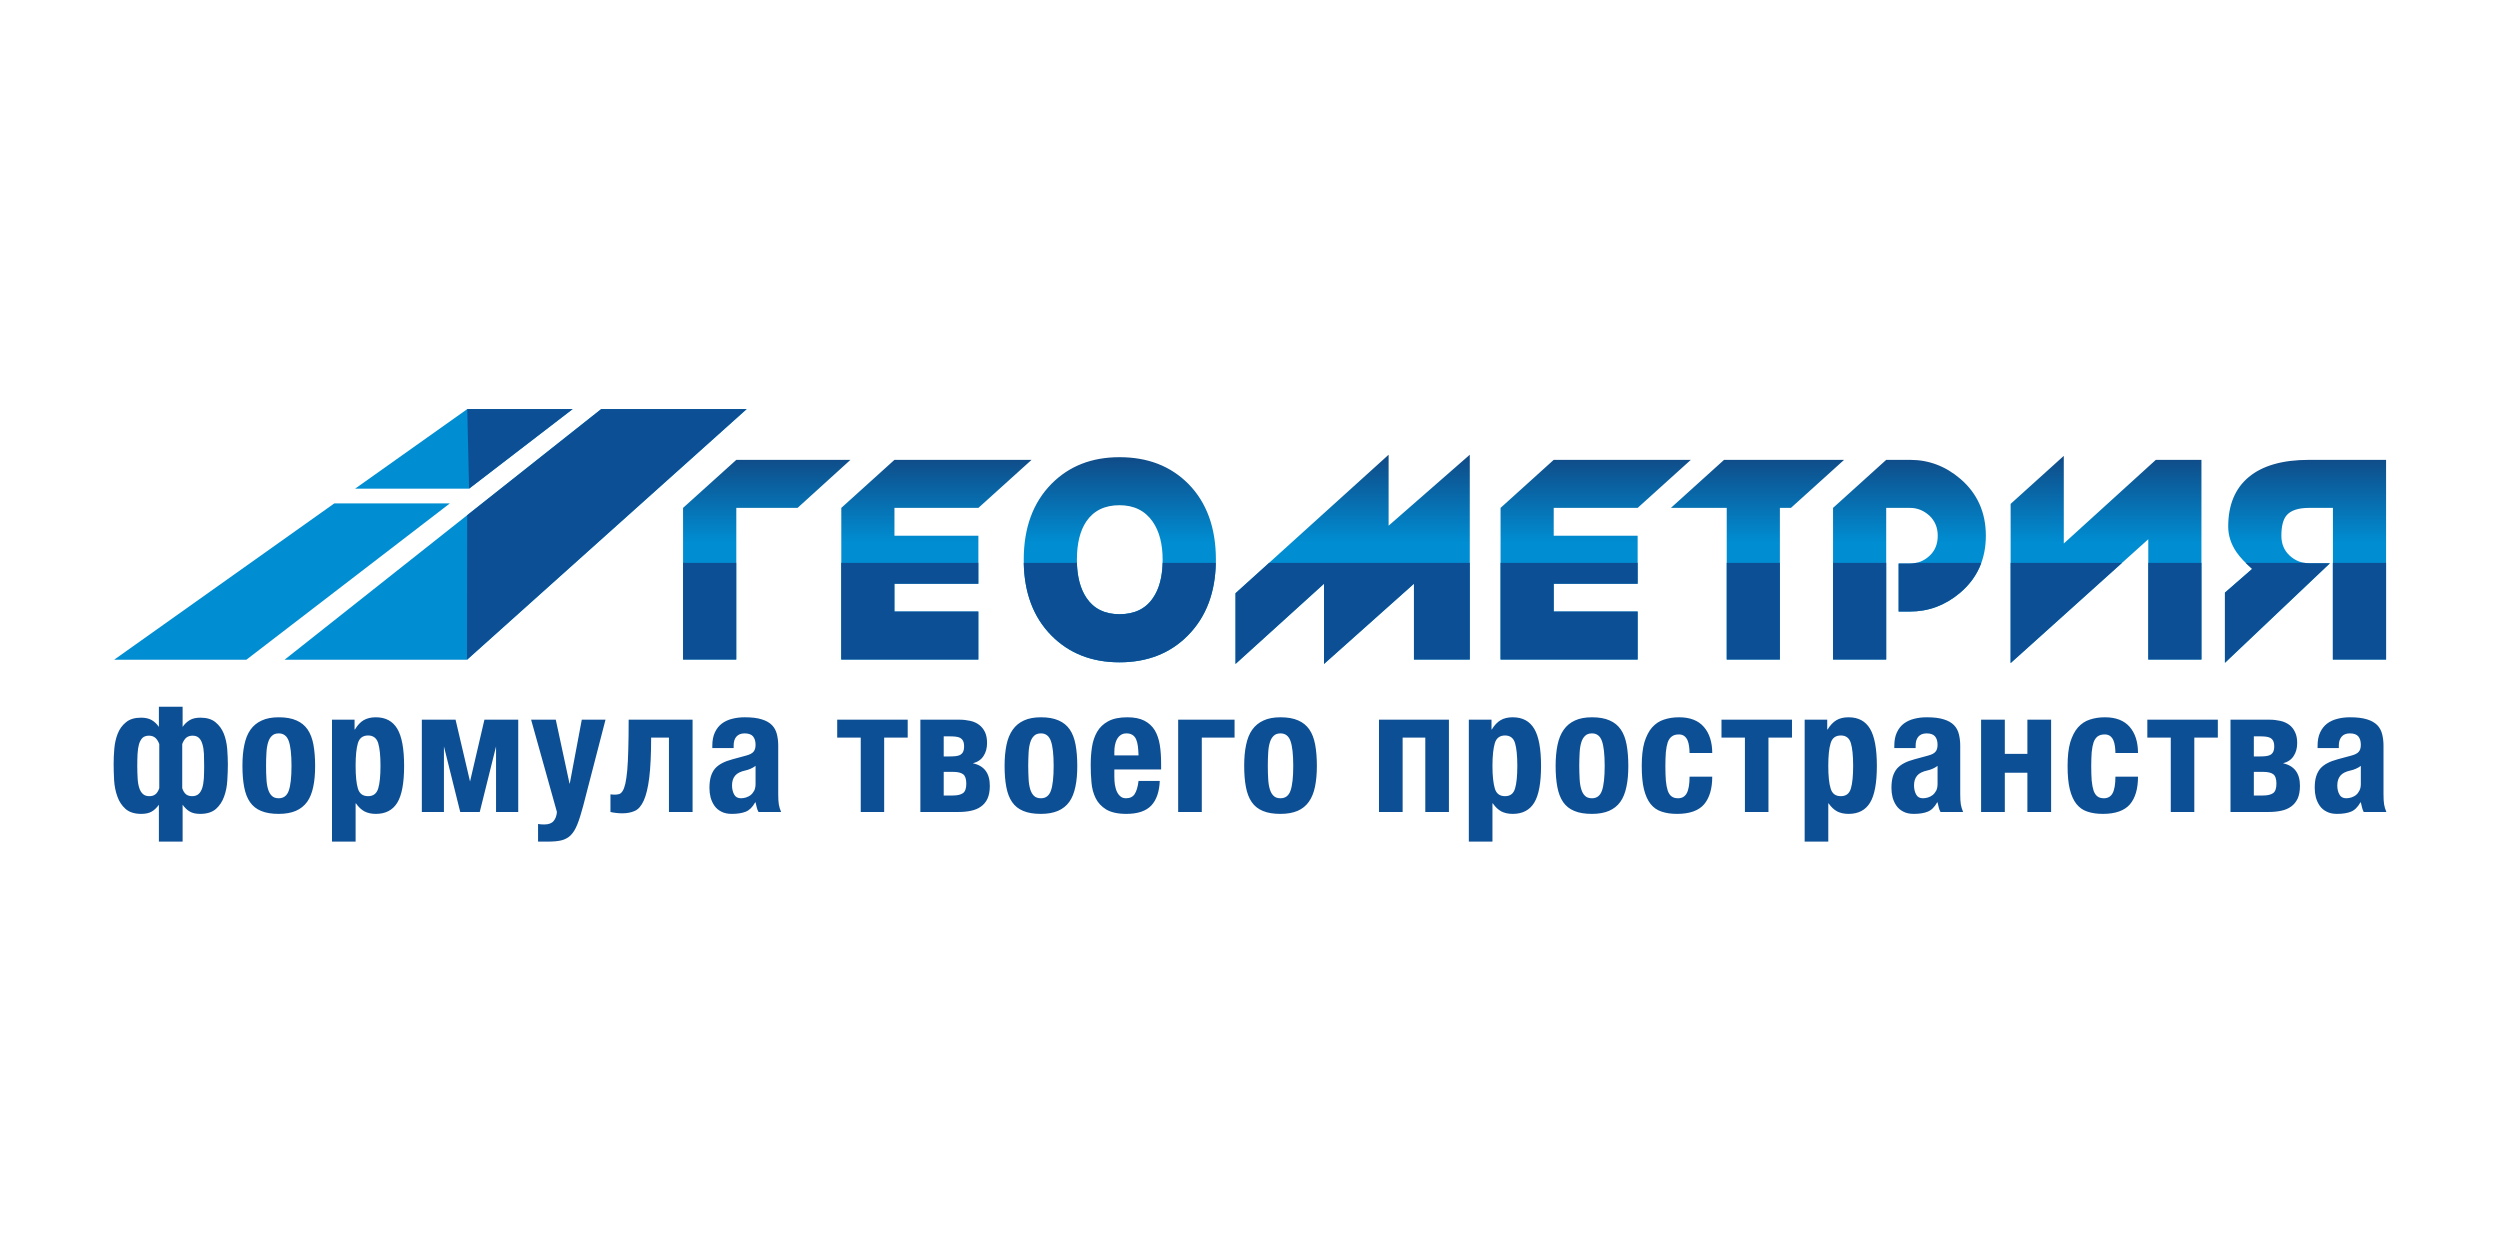 <?xml version="1.0" encoding="UTF-8"?> <svg xmlns="http://www.w3.org/2000/svg" width="220" height="110" viewBox="0 0 220 110" fill="none"><path fill-rule="evenodd" clip-rule="evenodd" d="M65.709 36H52.908L25.04 58.057H41.095L65.709 36ZM50.392 36H41.12L31.253 43H41.279L50.392 36ZM29.417 44.3L10.042 58.057H21.678L39.586 44.3H29.417Z" fill="#008DD2"></path><path fill-rule="evenodd" clip-rule="evenodd" d="M65.701 36L41.095 58.057L41.112 45.339L52.907 36H65.701ZM41.279 43L41.12 36H50.392L41.279 43Z" fill="#0C4F95"></path><path d="M70.186 44.694L74.839 40.468H64.795L60.109 44.694V58.04H64.795V44.694H70.186ZM74.034 58.04V47.142V44.694L78.712 40.468H90.776L86.098 44.694H78.712V47.142H86.098V51.367H78.712V53.815H86.098V58.04H74.034ZM98.514 40.233C96.075 40.233 94.079 41.013 92.528 42.581C90.902 44.233 90.089 46.454 90.089 49.254C90.089 52.054 90.902 54.285 92.528 55.928C94.079 57.495 96.075 58.283 98.514 58.283C100.971 58.283 102.974 57.495 104.525 55.928C106.169 54.268 106.999 52.046 106.999 49.254C106.999 46.437 106.185 44.216 104.576 42.581C103.016 41.013 101.004 40.233 98.514 40.233ZM102.312 49.254C102.312 50.679 102.027 51.803 101.457 52.624C100.811 53.58 99.831 54.05 98.514 54.05C97.232 54.05 96.268 53.58 95.622 52.624C95.052 51.786 94.767 50.663 94.767 49.254C94.767 47.829 95.044 46.706 95.597 45.884C96.242 44.937 97.215 44.459 98.514 44.459C99.797 44.459 100.77 44.945 101.44 45.909C102.027 46.764 102.312 47.879 102.312 49.254ZM108.726 52.205V58.426L116.514 51.367V58.426L124.428 51.367V58.04H129.341V40.016L122.198 46.261V40.016L108.726 52.205ZM132.049 58.04V47.142V44.694L136.727 40.468H148.791L144.113 44.694H136.727V47.142H144.113V51.367H136.727V53.815H144.113V58.04H132.049ZM151.952 44.694V58.04H156.63V44.694H157.602L162.28 40.468H151.717L147.039 44.694H151.952ZM174.755 47.142C174.755 45.088 174.001 43.411 172.5 42.128C171.201 41.022 169.733 40.468 168.099 40.468H165.986L161.308 44.694V58.04H165.986V44.694H168.082C168.727 44.694 169.297 44.928 169.792 45.381C170.278 45.842 170.521 46.429 170.521 47.142C170.521 47.871 170.287 48.458 169.8 48.91C169.314 49.363 168.744 49.59 168.082 49.59H167.084V53.815H168.082C169.708 53.815 171.175 53.27 172.475 52.18C173.992 50.898 174.755 49.212 174.755 47.142ZM176.935 44.342V51.845V58.35L189.049 47.452V58.04H193.727V40.468H189.712L181.613 47.829V40.116L176.935 44.342ZM209.975 58.04H205.297V44.694H203.201C202.237 44.694 201.574 44.92 201.206 45.364C200.912 45.725 200.761 46.32 200.761 47.142C200.761 47.854 200.996 48.433 201.482 48.885C201.968 49.338 202.539 49.565 203.201 49.565H205.037L195.798 58.325V52.155L198.196 50.059C197.592 49.539 197.131 49.053 196.813 48.592C196.326 47.879 196.083 47.125 196.083 46.337C196.083 44.434 196.687 42.983 197.894 41.977C199.11 40.971 200.87 40.468 203.184 40.468H209.975V58.04Z" fill="url(#paint0_linear_14_276)"></path><path fill-rule="evenodd" clip-rule="evenodd" d="M60.109 49.531V58.04H64.787V49.531H60.109ZM74.026 58.04V49.531H86.09V51.367H78.704V53.815H86.09V58.04H74.026ZM90.089 49.531C90.139 52.205 90.952 54.335 92.528 55.928C94.079 57.495 96.075 58.283 98.514 58.283C100.971 58.283 102.974 57.495 104.525 55.928C106.118 54.326 106.94 52.189 106.99 49.531H102.312C102.279 50.831 101.994 51.862 101.457 52.633C100.811 53.58 99.831 54.05 98.514 54.05C97.232 54.05 96.268 53.58 95.614 52.633C95.085 51.845 94.8 50.814 94.767 49.531H90.089ZM108.726 52.205V58.426L116.514 51.367V58.426L124.428 51.367V58.04H129.341V49.531H111.685L108.726 52.205ZM132.049 58.04V49.531H144.113V51.367H136.727V53.815H144.113V58.04H132.049ZM151.952 49.531V58.04H156.63V49.531H151.952ZM161.308 49.531V58.04H165.986V49.531H161.308ZM168.627 49.531C168.451 49.573 168.266 49.59 168.073 49.59H167.076V53.815H168.073C169.708 53.815 171.175 53.27 172.466 52.18C173.355 51.434 173.984 50.545 174.353 49.531H168.627ZM176.935 49.531V51.845V58.351L186.735 49.531H176.935ZM189.049 49.531V58.04H193.727V49.531H189.049ZM209.975 58.04H205.288V49.531H209.975V58.04ZM202.782 49.531C202.916 49.556 203.058 49.565 203.201 49.565H205.028L195.79 58.325V52.155L198.187 50.068C197.986 49.883 197.793 49.707 197.617 49.531H202.782Z" fill="#0C4F95"></path><path fill-rule="evenodd" clip-rule="evenodd" d="M13.982 70.817C13.781 71.094 13.571 71.295 13.345 71.421C13.119 71.555 12.809 71.622 12.431 71.622C11.836 71.622 11.375 71.471 11.048 71.186C10.721 70.893 10.478 70.524 10.327 70.088C10.168 69.652 10.075 69.174 10.042 68.671C10.017 68.16 10 67.69 10 67.246C10 66.818 10.017 66.366 10.059 65.888C10.101 65.401 10.201 64.957 10.361 64.555C10.52 64.152 10.763 63.817 11.09 63.557C11.409 63.289 11.853 63.155 12.415 63.155C12.783 63.155 13.094 63.222 13.345 63.364C13.588 63.507 13.806 63.708 13.982 63.968V62.191H16.07V63.968C16.246 63.708 16.464 63.507 16.707 63.364C16.95 63.222 17.26 63.155 17.637 63.155C18.199 63.155 18.643 63.289 18.962 63.557C19.289 63.817 19.524 64.152 19.692 64.555C19.851 64.957 19.951 65.401 19.993 65.888C20.027 66.366 20.052 66.818 20.052 67.246C20.052 67.69 20.035 68.16 20.002 68.671C19.977 69.174 19.884 69.652 19.725 70.088C19.574 70.524 19.331 70.893 19.004 71.186C18.677 71.471 18.216 71.622 17.621 71.622C17.235 71.622 16.933 71.555 16.707 71.421C16.481 71.295 16.271 71.094 16.07 70.817V74.062H13.982V70.817ZM13.152 70.063C13.354 70.063 13.53 70.013 13.672 69.903C13.823 69.786 13.932 69.61 14.016 69.359V65.477C13.932 65.251 13.823 65.066 13.672 64.932C13.53 64.806 13.337 64.739 13.11 64.739C12.867 64.739 12.674 64.806 12.54 64.932C12.406 65.066 12.306 65.251 12.23 65.494C12.163 65.737 12.121 66.022 12.104 66.349C12.088 66.676 12.079 67.036 12.079 67.422C12.079 67.816 12.096 68.177 12.113 68.503C12.129 68.83 12.18 69.107 12.255 69.342C12.331 69.576 12.44 69.753 12.582 69.878C12.725 70.004 12.909 70.063 13.152 70.063ZM16.9 70.063C17.134 70.063 17.327 70.004 17.47 69.878C17.612 69.753 17.721 69.576 17.797 69.342C17.872 69.107 17.914 68.83 17.939 68.503C17.956 68.177 17.965 67.816 17.965 67.422C17.965 67.036 17.956 66.676 17.948 66.349C17.931 66.022 17.889 65.737 17.814 65.494C17.747 65.251 17.646 65.066 17.503 64.932C17.369 64.806 17.185 64.739 16.942 64.739C16.707 64.739 16.523 64.806 16.372 64.932C16.229 65.066 16.12 65.251 16.036 65.477V69.359C16.12 69.61 16.229 69.786 16.372 69.903C16.523 70.013 16.698 70.063 16.9 70.063ZM24.529 71.622C23.909 71.622 23.389 71.538 22.978 71.362C22.567 71.195 22.24 70.935 21.997 70.583C21.754 70.231 21.586 69.786 21.486 69.258C21.385 68.73 21.335 68.109 21.335 67.397C21.335 66.701 21.385 66.089 21.502 65.552C21.611 65.024 21.787 64.572 22.039 64.219C22.29 63.859 22.626 63.591 23.028 63.406C23.439 63.213 23.942 63.121 24.529 63.121C25.158 63.121 25.677 63.213 26.088 63.398C26.499 63.574 26.826 63.842 27.069 64.194C27.312 64.546 27.48 64.991 27.581 65.527C27.681 66.072 27.731 66.693 27.731 67.397C27.731 68.101 27.681 68.713 27.564 69.241C27.455 69.769 27.279 70.214 27.027 70.566C26.767 70.918 26.44 71.178 26.038 71.354C25.627 71.53 25.124 71.622 24.529 71.622ZM24.529 70.247C24.956 70.247 25.25 70.029 25.409 69.585C25.568 69.141 25.652 68.411 25.652 67.397C25.652 66.382 25.568 65.653 25.409 65.209C25.25 64.764 24.956 64.538 24.529 64.538C24.269 64.538 24.068 64.613 23.925 64.756C23.774 64.898 23.665 65.091 23.59 65.343C23.514 65.594 23.464 65.896 23.447 66.248C23.422 66.6 23.414 66.986 23.414 67.397C23.414 67.808 23.422 68.193 23.447 68.545C23.464 68.897 23.514 69.199 23.59 69.451C23.665 69.702 23.774 69.895 23.925 70.038C24.068 70.18 24.269 70.247 24.529 70.247ZM29.215 63.331H31.202V64.194H31.236C31.462 63.809 31.722 63.54 32.007 63.373C32.3 63.205 32.653 63.121 33.072 63.121C33.927 63.121 34.556 63.456 34.958 64.127C35.361 64.798 35.562 65.888 35.562 67.397C35.562 68.906 35.361 69.987 34.958 70.641C34.556 71.295 33.927 71.622 33.072 71.622C32.686 71.622 32.351 71.547 32.074 71.404C31.797 71.253 31.546 71.019 31.328 70.7H31.294V74.062H29.215V63.331ZM32.393 70.063C32.845 70.063 33.139 69.845 33.281 69.392C33.416 68.948 33.483 68.277 33.483 67.397C33.483 66.508 33.416 65.846 33.281 65.393C33.139 64.949 32.845 64.722 32.393 64.722C31.932 64.722 31.63 64.949 31.496 65.393C31.361 65.846 31.294 66.508 31.294 67.397C31.294 68.277 31.361 68.948 31.496 69.392C31.63 69.845 31.932 70.063 32.393 70.063ZM37.121 63.331H40.089L41.363 68.772L42.629 63.331H45.605V71.454H43.652V65.686L42.218 71.454H40.5L39.066 65.686V71.454H37.121V63.331ZM47.349 74.062V72.511C47.533 72.544 47.718 72.553 47.894 72.553C48.28 72.553 48.548 72.452 48.716 72.251C48.883 72.05 48.984 71.79 49.009 71.454L46.737 63.331H48.908L50.116 68.948H50.141L51.197 63.331H53.285L51.323 70.909C51.139 71.597 50.971 72.142 50.803 72.553C50.636 72.972 50.443 73.282 50.216 73.508C49.99 73.726 49.713 73.877 49.395 73.953C49.076 74.028 48.682 74.062 48.196 74.062H47.349ZM54.76 71.572C54.593 71.572 54.408 71.564 54.207 71.538C54.006 71.513 53.838 71.488 53.721 71.454V69.903C53.771 69.912 53.838 69.92 53.913 69.92C53.989 69.929 54.048 69.929 54.098 69.929C54.24 69.929 54.366 69.912 54.484 69.878C54.601 69.845 54.702 69.753 54.794 69.602C54.886 69.459 54.961 69.25 55.029 68.965C55.096 68.68 55.146 68.294 55.196 67.808C55.238 67.321 55.272 66.709 55.288 65.98C55.313 65.251 55.322 64.37 55.322 63.331H60.947V71.454H58.868V64.907H57.3C57.3 66.382 57.242 67.564 57.133 68.445C57.024 69.325 56.856 69.996 56.647 70.457C56.437 70.918 56.177 71.22 55.858 71.362C55.54 71.505 55.171 71.572 54.76 71.572ZM64.393 71.622C64.032 71.622 63.722 71.555 63.471 71.421C63.219 71.295 63.018 71.119 62.867 70.901C62.716 70.683 62.607 70.44 62.532 70.172C62.465 69.903 62.431 69.627 62.431 69.342C62.431 68.956 62.473 68.629 62.549 68.353C62.633 68.076 62.75 67.841 62.917 67.64C63.085 67.447 63.295 67.288 63.555 67.154C63.806 67.019 64.116 66.91 64.485 66.81L65.659 66.491C65.969 66.407 66.187 66.299 66.305 66.156C66.43 66.013 66.489 65.812 66.489 65.536C66.489 65.225 66.413 64.982 66.271 64.806C66.128 64.63 65.877 64.538 65.525 64.538C65.198 64.538 64.963 64.639 64.795 64.831C64.636 65.024 64.561 65.276 64.561 65.603V65.829H62.683V65.628C62.683 65.167 62.758 64.773 62.909 64.454C63.06 64.127 63.27 63.867 63.521 63.675C63.781 63.482 64.083 63.339 64.427 63.255C64.779 63.163 65.148 63.121 65.542 63.121C66.154 63.121 66.657 63.18 67.042 63.306C67.428 63.423 67.73 63.599 67.939 63.817C68.149 64.035 68.291 64.303 68.367 64.613C68.442 64.915 68.484 65.251 68.484 65.611V69.887C68.484 70.264 68.501 70.566 68.534 70.775C68.568 70.985 68.635 71.211 68.736 71.454H66.749C66.673 71.32 66.623 71.186 66.59 71.035C66.556 70.893 66.522 70.75 66.489 70.608H66.455C66.221 71.035 65.936 71.304 65.625 71.429C65.307 71.555 64.896 71.622 64.393 71.622ZM65.206 70.247C65.349 70.247 65.491 70.222 65.642 70.18C65.793 70.13 65.936 70.063 66.061 69.962C66.187 69.862 66.288 69.727 66.372 69.576C66.447 69.417 66.489 69.224 66.489 68.998V67.397C66.346 67.506 66.195 67.59 66.036 67.657C65.877 67.724 65.726 67.774 65.6 67.799C65.173 67.891 64.871 68.042 64.695 68.252C64.51 68.47 64.418 68.755 64.418 69.115C64.418 69.426 64.485 69.694 64.603 69.912C64.72 70.138 64.921 70.247 65.206 70.247ZM75.745 64.907H73.674V63.331H79.878V64.907H77.807V71.454H75.745V64.907ZM80.993 63.331H84.421C84.774 63.331 85.101 63.373 85.402 63.44C85.704 63.507 85.964 63.633 86.174 63.792C86.392 63.959 86.559 64.177 86.685 64.437C86.802 64.697 86.861 65.016 86.861 65.385C86.861 65.829 86.761 66.206 86.551 66.525C86.35 66.844 86.031 67.061 85.612 67.17C86.61 67.38 87.104 68.042 87.104 69.149C87.104 69.602 87.037 69.971 86.903 70.272C86.769 70.566 86.576 70.8 86.325 70.977C86.082 71.153 85.788 71.278 85.453 71.346C85.117 71.421 84.749 71.454 84.355 71.454H80.993V63.331ZM83.86 70.004C84.246 70.004 84.531 69.937 84.732 69.803C84.933 69.669 85.034 69.384 85.034 68.965C85.034 68.554 84.941 68.277 84.757 68.135C84.572 67.992 84.271 67.925 83.86 67.925H83.047V70.004H83.86ZM83.558 66.567C83.751 66.567 83.927 66.558 84.086 66.542C84.246 66.525 84.38 66.491 84.497 66.433C84.606 66.366 84.69 66.282 84.749 66.164C84.807 66.047 84.841 65.888 84.841 65.678C84.841 65.477 84.807 65.318 84.749 65.2C84.69 65.083 84.606 64.999 84.497 64.932C84.38 64.873 84.246 64.84 84.086 64.823C83.927 64.806 83.743 64.798 83.541 64.798H83.047V66.567H83.558ZM91.606 71.622C90.978 71.622 90.458 71.538 90.047 71.362C89.636 71.195 89.309 70.935 89.066 70.583C88.823 70.231 88.655 69.786 88.555 69.258C88.454 68.73 88.404 68.109 88.404 67.397C88.404 66.701 88.462 66.089 88.571 65.552C88.68 65.024 88.865 64.572 89.116 64.219C89.368 63.859 89.695 63.591 90.097 63.406C90.508 63.213 91.011 63.121 91.606 63.121C92.227 63.121 92.746 63.213 93.157 63.398C93.568 63.574 93.895 63.842 94.138 64.194C94.381 64.546 94.549 64.991 94.65 65.527C94.75 66.072 94.8 66.693 94.8 67.397C94.8 68.101 94.75 68.713 94.633 69.241C94.524 69.769 94.348 70.214 94.096 70.566C93.845 70.918 93.509 71.178 93.107 71.354C92.696 71.53 92.193 71.622 91.606 71.622ZM91.606 70.247C92.025 70.247 92.319 70.029 92.478 69.585C92.638 69.141 92.721 68.411 92.721 67.397C92.721 66.382 92.638 65.653 92.478 65.209C92.319 64.764 92.025 64.538 91.606 64.538C91.338 64.538 91.137 64.613 90.994 64.756C90.843 64.898 90.734 65.091 90.659 65.343C90.584 65.594 90.533 65.896 90.516 66.248C90.5 66.6 90.483 66.986 90.483 67.397C90.483 67.808 90.5 68.193 90.516 68.545C90.533 68.897 90.584 69.199 90.659 69.451C90.734 69.702 90.843 69.895 90.994 70.038C91.137 70.18 91.338 70.247 91.606 70.247ZM99.118 71.622C98.364 71.622 97.777 71.488 97.349 71.237C96.93 70.977 96.62 70.65 96.418 70.239C96.217 69.828 96.092 69.375 96.05 68.856C95.999 68.344 95.983 67.833 95.983 67.321C95.983 66.776 96.016 66.257 96.092 65.754C96.167 65.251 96.318 64.798 96.544 64.404C96.771 64.01 97.098 63.7 97.517 63.473C97.944 63.239 98.506 63.121 99.21 63.121C99.814 63.121 100.309 63.222 100.694 63.415C101.08 63.616 101.39 63.892 101.608 64.245C101.826 64.605 101.977 65.041 102.061 65.544C102.145 66.055 102.178 66.617 102.178 67.246V67.715H98.062V68.361C98.062 68.604 98.079 68.839 98.112 69.065C98.154 69.291 98.204 69.493 98.288 69.669C98.372 69.845 98.472 69.979 98.607 70.088C98.732 70.197 98.9 70.247 99.085 70.247C99.437 70.247 99.697 70.121 99.856 69.87C100.015 69.618 100.132 69.233 100.191 68.721H102.061C102.019 69.669 101.776 70.39 101.315 70.884C100.853 71.371 100.124 71.622 99.118 71.622ZM100.191 66.475C100.183 66.164 100.158 65.888 100.132 65.653C100.099 65.418 100.049 65.217 99.973 65.049C99.898 64.882 99.789 64.756 99.655 64.672C99.52 64.588 99.344 64.538 99.135 64.538C98.925 64.538 98.749 64.588 98.615 64.689C98.481 64.781 98.372 64.907 98.288 65.066C98.204 65.217 98.154 65.393 98.112 65.586C98.079 65.779 98.062 65.963 98.062 66.156V66.475H100.191ZM103.679 63.331H108.642V64.907H105.758V71.454H103.679V63.331ZM112.683 71.622C112.062 71.622 111.543 71.538 111.132 71.362C110.721 71.195 110.394 70.935 110.151 70.583C109.908 70.231 109.74 69.786 109.64 69.258C109.539 68.73 109.489 68.109 109.489 67.397C109.489 66.701 109.539 66.089 109.656 65.552C109.765 65.024 109.941 64.572 110.193 64.219C110.444 63.859 110.78 63.591 111.182 63.406C111.593 63.213 112.096 63.121 112.683 63.121C113.312 63.121 113.831 63.213 114.242 63.398C114.653 63.574 114.98 63.842 115.223 64.194C115.466 64.546 115.634 64.991 115.734 65.527C115.835 66.072 115.885 66.693 115.885 67.397C115.885 68.101 115.827 68.713 115.718 69.241C115.609 69.769 115.424 70.214 115.173 70.566C114.921 70.918 114.594 71.178 114.192 71.354C113.781 71.53 113.278 71.622 112.683 71.622ZM112.683 70.247C113.11 70.247 113.404 70.029 113.563 69.585C113.722 69.141 113.806 68.411 113.806 67.397C113.806 66.382 113.722 65.653 113.563 65.209C113.404 64.764 113.11 64.538 112.683 64.538C112.423 64.538 112.222 64.613 112.079 64.756C111.928 64.898 111.819 65.091 111.744 65.343C111.668 65.594 111.618 65.896 111.601 66.248C111.576 66.6 111.568 66.986 111.568 67.397C111.568 67.808 111.576 68.193 111.601 68.545C111.618 68.897 111.668 69.199 111.744 69.451C111.819 69.702 111.928 69.895 112.079 70.038C112.222 70.18 112.423 70.247 112.683 70.247ZM121.351 63.331H127.505V71.454H125.426V64.907H123.431V71.454H121.351V63.331ZM129.257 63.331H131.253V64.194H131.278C131.512 63.809 131.772 63.54 132.057 63.373C132.342 63.205 132.695 63.121 133.122 63.121C133.977 63.121 134.606 63.456 135.008 64.127C135.411 64.798 135.612 65.888 135.612 67.397C135.612 68.906 135.411 69.987 135.008 70.641C134.606 71.295 133.977 71.622 133.122 71.622C132.728 71.622 132.393 71.547 132.116 71.404C131.839 71.253 131.588 71.019 131.37 70.7H131.336V74.062H129.257V63.331ZM132.443 70.063C132.896 70.063 133.189 69.845 133.323 69.392C133.457 68.948 133.524 68.277 133.524 67.397C133.524 66.508 133.457 65.846 133.323 65.393C133.189 64.949 132.896 64.722 132.443 64.722C131.982 64.722 131.68 64.949 131.546 65.393C131.412 65.846 131.336 66.508 131.336 67.397C131.336 68.277 131.412 68.948 131.546 69.392C131.68 69.845 131.982 70.063 132.443 70.063ZM140.097 71.622C139.468 71.622 138.949 71.538 138.538 71.362C138.127 71.195 137.8 70.935 137.557 70.583C137.314 70.231 137.146 69.786 137.046 69.258C136.945 68.73 136.895 68.109 136.895 67.397C136.895 66.701 136.953 66.089 137.062 65.552C137.171 65.024 137.356 64.572 137.607 64.219C137.859 63.859 138.186 63.591 138.588 63.406C138.999 63.213 139.502 63.121 140.097 63.121C140.718 63.121 141.237 63.213 141.648 63.398C142.059 63.574 142.386 63.842 142.629 64.194C142.872 64.546 143.04 64.991 143.141 65.527C143.241 66.072 143.291 66.693 143.291 67.397C143.291 68.101 143.241 68.713 143.124 69.241C143.015 69.769 142.839 70.214 142.587 70.566C142.336 70.918 142 71.178 141.598 71.354C141.187 71.53 140.684 71.622 140.097 71.622ZM140.097 70.247C140.516 70.247 140.81 70.029 140.969 69.585C141.128 69.141 141.212 68.411 141.212 67.397C141.212 66.382 141.128 65.653 140.969 65.209C140.81 64.764 140.516 64.538 140.097 64.538C139.829 64.538 139.628 64.613 139.485 64.756C139.334 64.898 139.225 65.091 139.15 65.343C139.074 65.594 139.024 65.896 139.007 66.248C138.991 66.6 138.974 66.986 138.974 67.397C138.974 67.808 138.991 68.193 139.007 68.545C139.024 68.897 139.074 69.199 139.15 69.451C139.225 69.702 139.334 69.895 139.485 70.038C139.628 70.18 139.829 70.247 140.097 70.247ZM147.575 71.622C147.056 71.622 146.603 71.555 146.217 71.421C145.823 71.295 145.505 71.069 145.245 70.742C144.993 70.423 144.8 69.987 144.666 69.451C144.532 68.906 144.474 68.218 144.474 67.397C144.474 66.558 144.549 65.871 144.708 65.318C144.876 64.773 145.102 64.337 145.387 64.01C145.681 63.683 146.033 63.448 146.435 63.322C146.838 63.188 147.274 63.121 147.76 63.121C148.724 63.121 149.453 63.406 149.94 63.968C150.426 64.53 150.677 65.301 150.677 66.265H148.682C148.682 66.072 148.665 65.879 148.64 65.678C148.615 65.485 148.573 65.309 148.506 65.15C148.439 64.999 148.347 64.873 148.221 64.773C148.095 64.68 147.936 64.63 147.743 64.63C147.483 64.63 147.274 64.689 147.123 64.806C146.963 64.924 146.846 65.091 146.762 65.318C146.687 65.544 146.628 65.837 146.595 66.189C146.569 66.542 146.553 66.944 146.553 67.414C146.553 67.917 146.569 68.344 146.595 68.696C146.628 69.057 146.687 69.35 146.762 69.585C146.846 69.811 146.955 69.979 147.106 70.088C147.248 70.197 147.441 70.247 147.668 70.247C148.02 70.247 148.28 70.096 148.439 69.794C148.598 69.493 148.682 69.006 148.682 68.344H150.677C150.677 69.409 150.434 70.222 149.956 70.784C149.479 71.337 148.69 71.622 147.575 71.622ZM153.553 64.907H151.491V63.331H157.695V64.907H155.624V71.454H153.553V64.907ZM158.81 63.331H160.796V64.194H160.83C161.065 63.809 161.325 63.54 161.61 63.373C161.895 63.205 162.247 63.121 162.674 63.121C163.53 63.121 164.158 63.456 164.561 64.127C164.963 64.798 165.164 65.888 165.164 67.397C165.164 68.906 164.963 69.987 164.561 70.641C164.158 71.295 163.53 71.622 162.674 71.622C162.28 71.622 161.945 71.547 161.668 71.404C161.392 71.253 161.14 71.019 160.922 70.7H160.889V74.062H158.81V63.331ZM161.995 70.063C162.448 70.063 162.741 69.845 162.876 69.392C163.01 68.948 163.077 68.277 163.077 67.397C163.077 66.508 163.01 65.846 162.876 65.393C162.741 64.949 162.448 64.722 161.995 64.722C161.526 64.722 161.232 64.949 161.098 65.393C160.956 65.846 160.889 66.508 160.889 67.397C160.889 68.277 160.956 68.948 161.098 69.392C161.232 69.845 161.526 70.063 161.995 70.063ZM168.409 71.622C168.048 71.622 167.738 71.555 167.487 71.421C167.235 71.295 167.034 71.119 166.883 70.901C166.732 70.683 166.623 70.44 166.548 70.172C166.481 69.903 166.447 69.627 166.447 69.342C166.447 68.956 166.489 68.629 166.564 68.353C166.648 68.076 166.766 67.841 166.933 67.64C167.101 67.447 167.311 67.288 167.57 67.154C167.822 67.019 168.132 66.91 168.501 66.81L169.675 66.491C169.985 66.407 170.203 66.299 170.32 66.156C170.446 66.013 170.505 65.812 170.505 65.536C170.505 65.225 170.429 64.982 170.287 64.806C170.136 64.63 169.893 64.538 169.541 64.538C169.214 64.538 168.979 64.639 168.811 64.831C168.652 65.024 168.576 65.276 168.576 65.603V65.829H166.699V65.628C166.699 65.167 166.774 64.773 166.925 64.454C167.076 64.127 167.285 63.867 167.537 63.675C167.797 63.482 168.099 63.339 168.442 63.255C168.794 63.163 169.163 63.121 169.557 63.121C170.169 63.121 170.664 63.18 171.058 63.306C171.444 63.423 171.745 63.599 171.955 63.817C172.165 64.035 172.307 64.303 172.383 64.613C172.458 64.915 172.5 65.251 172.5 65.611V69.887C172.5 70.264 172.517 70.566 172.55 70.775C172.584 70.985 172.651 71.211 172.752 71.454H170.765C170.689 71.32 170.639 71.186 170.605 71.035C170.563 70.893 170.538 70.75 170.505 70.608H170.471C170.236 71.035 169.951 71.304 169.633 71.429C169.323 71.555 168.912 71.622 168.409 71.622ZM169.222 70.247C169.365 70.247 169.507 70.222 169.658 70.18C169.809 70.13 169.951 70.063 170.077 69.962C170.203 69.862 170.303 69.727 170.387 69.576C170.463 69.417 170.505 69.224 170.505 68.998V67.397C170.362 67.506 170.211 67.59 170.052 67.657C169.893 67.724 169.742 67.774 169.616 67.799C169.188 67.891 168.887 68.042 168.711 68.252C168.526 68.47 168.434 68.755 168.434 69.115C168.434 69.426 168.501 69.694 168.618 69.912C168.736 70.138 168.937 70.247 169.222 70.247ZM174.336 63.331H176.424V66.341H178.41V63.331H180.498V71.454H178.41V68H176.424V71.454H174.336V63.331ZM185.05 71.622C184.531 71.622 184.078 71.555 183.684 71.421C183.298 71.295 182.98 71.069 182.72 70.742C182.468 70.423 182.275 69.987 182.141 69.451C182.007 68.906 181.948 68.218 181.948 67.397C181.948 66.558 182.024 65.871 182.183 65.318C182.351 64.773 182.577 64.337 182.862 64.01C183.156 63.683 183.508 63.448 183.91 63.322C184.313 63.188 184.748 63.121 185.235 63.121C186.199 63.121 186.928 63.406 187.414 63.968C187.901 64.53 188.144 65.301 188.144 66.265H186.157C186.157 66.072 186.14 65.879 186.115 65.678C186.09 65.485 186.048 65.309 185.981 65.15C185.914 64.999 185.822 64.873 185.696 64.773C185.57 64.68 185.411 64.63 185.218 64.63C184.958 64.63 184.748 64.689 184.589 64.806C184.438 64.924 184.321 65.091 184.237 65.318C184.162 65.544 184.103 65.837 184.069 66.189C184.044 66.542 184.028 66.944 184.028 67.414C184.028 67.917 184.044 68.344 184.069 68.696C184.103 69.057 184.162 69.35 184.237 69.585C184.321 69.811 184.43 69.979 184.581 70.088C184.723 70.197 184.916 70.247 185.143 70.247C185.495 70.247 185.755 70.096 185.914 69.794C186.073 69.493 186.157 69.006 186.157 68.344H188.144C188.144 69.409 187.909 70.222 187.431 70.784C186.953 71.337 186.157 71.622 185.05 71.622ZM191.028 64.907H188.965V63.331H195.169V64.907H193.099V71.454H191.028V64.907ZM196.284 63.331H199.705C200.057 63.331 200.384 63.373 200.686 63.44C200.988 63.507 201.247 63.633 201.465 63.792C201.683 63.959 201.851 64.177 201.968 64.437C202.094 64.697 202.153 65.016 202.153 65.385C202.153 65.829 202.052 66.206 201.843 66.525C201.642 66.844 201.323 67.061 200.904 67.17C201.893 67.38 202.396 68.042 202.396 69.149C202.396 69.602 202.329 69.971 202.195 70.272C202.052 70.566 201.868 70.8 201.616 70.977C201.373 71.153 201.08 71.278 200.744 71.346C200.401 71.421 200.04 71.454 199.646 71.454H196.284V63.331ZM199.152 70.004C199.529 70.004 199.822 69.937 200.023 69.803C200.225 69.669 200.325 69.384 200.325 68.965C200.325 68.554 200.233 68.277 200.049 68.135C199.864 67.992 199.562 67.925 199.152 67.925H198.338V70.004H199.152ZM198.85 66.567C199.043 66.567 199.219 66.558 199.378 66.542C199.537 66.525 199.671 66.491 199.78 66.433C199.898 66.366 199.982 66.282 200.04 66.164C200.099 66.047 200.132 65.888 200.132 65.678C200.132 65.477 200.099 65.318 200.04 65.2C199.982 65.083 199.898 64.999 199.78 64.932C199.671 64.873 199.537 64.84 199.378 64.823C199.219 64.806 199.034 64.798 198.833 64.798H198.338V66.567H198.85ZM205.657 71.622C205.288 71.622 204.987 71.555 204.735 71.421C204.484 71.295 204.282 71.119 204.131 70.901C203.981 70.683 203.872 70.44 203.796 70.172C203.729 69.903 203.696 69.627 203.696 69.342C203.696 68.956 203.729 68.629 203.813 68.353C203.897 68.076 204.014 67.841 204.182 67.64C204.349 67.447 204.559 67.288 204.819 67.154C205.07 67.019 205.381 66.91 205.741 66.81L206.923 66.491C207.233 66.407 207.451 66.299 207.569 66.156C207.695 66.013 207.753 65.812 207.753 65.536C207.753 65.225 207.678 64.982 207.535 64.806C207.384 64.63 207.141 64.538 206.789 64.538C206.462 64.538 206.219 64.639 206.06 64.831C205.9 65.024 205.817 65.276 205.817 65.603V65.829H203.947V65.628C203.947 65.167 204.022 64.773 204.173 64.454C204.324 64.127 204.534 63.867 204.785 63.675C205.045 63.482 205.347 63.339 205.691 63.255C206.043 63.163 206.412 63.121 206.797 63.121C207.418 63.121 207.912 63.18 208.307 63.306C208.692 63.423 208.986 63.599 209.204 63.817C209.413 64.035 209.556 64.303 209.631 64.613C209.707 64.915 209.748 65.251 209.748 65.611V69.887C209.748 70.264 209.765 70.566 209.799 70.775C209.832 70.985 209.899 71.211 210 71.454H208.005C207.938 71.32 207.887 71.186 207.854 71.035C207.812 70.893 207.778 70.75 207.753 70.608H207.72C207.477 71.035 207.2 71.304 206.881 71.429C206.571 71.555 206.16 71.622 205.657 71.622ZM206.47 70.247C206.613 70.247 206.756 70.222 206.906 70.18C207.057 70.13 207.2 70.063 207.326 69.962C207.451 69.862 207.552 69.727 207.627 69.576C207.711 69.417 207.753 69.224 207.753 68.998V67.397C207.611 67.506 207.46 67.59 207.3 67.657C207.141 67.724 206.99 67.774 206.865 67.799C206.437 67.891 206.135 68.042 205.959 68.252C205.775 68.47 205.682 68.755 205.682 69.115C205.682 69.426 205.741 69.694 205.867 69.912C205.984 70.138 206.185 70.247 206.47 70.247Z" fill="#0C4F95"></path><defs><linearGradient id="paint0_linear_14_276" x1="134.413" y1="58.425" x2="134.413" y2="40.016" gradientUnits="userSpaceOnUse"><stop stop-color="#008DD2"></stop><stop offset="0.58" stop-color="#008DD2"></stop><stop offset="1" stop-color="#104985"></stop></linearGradient></defs></svg> 